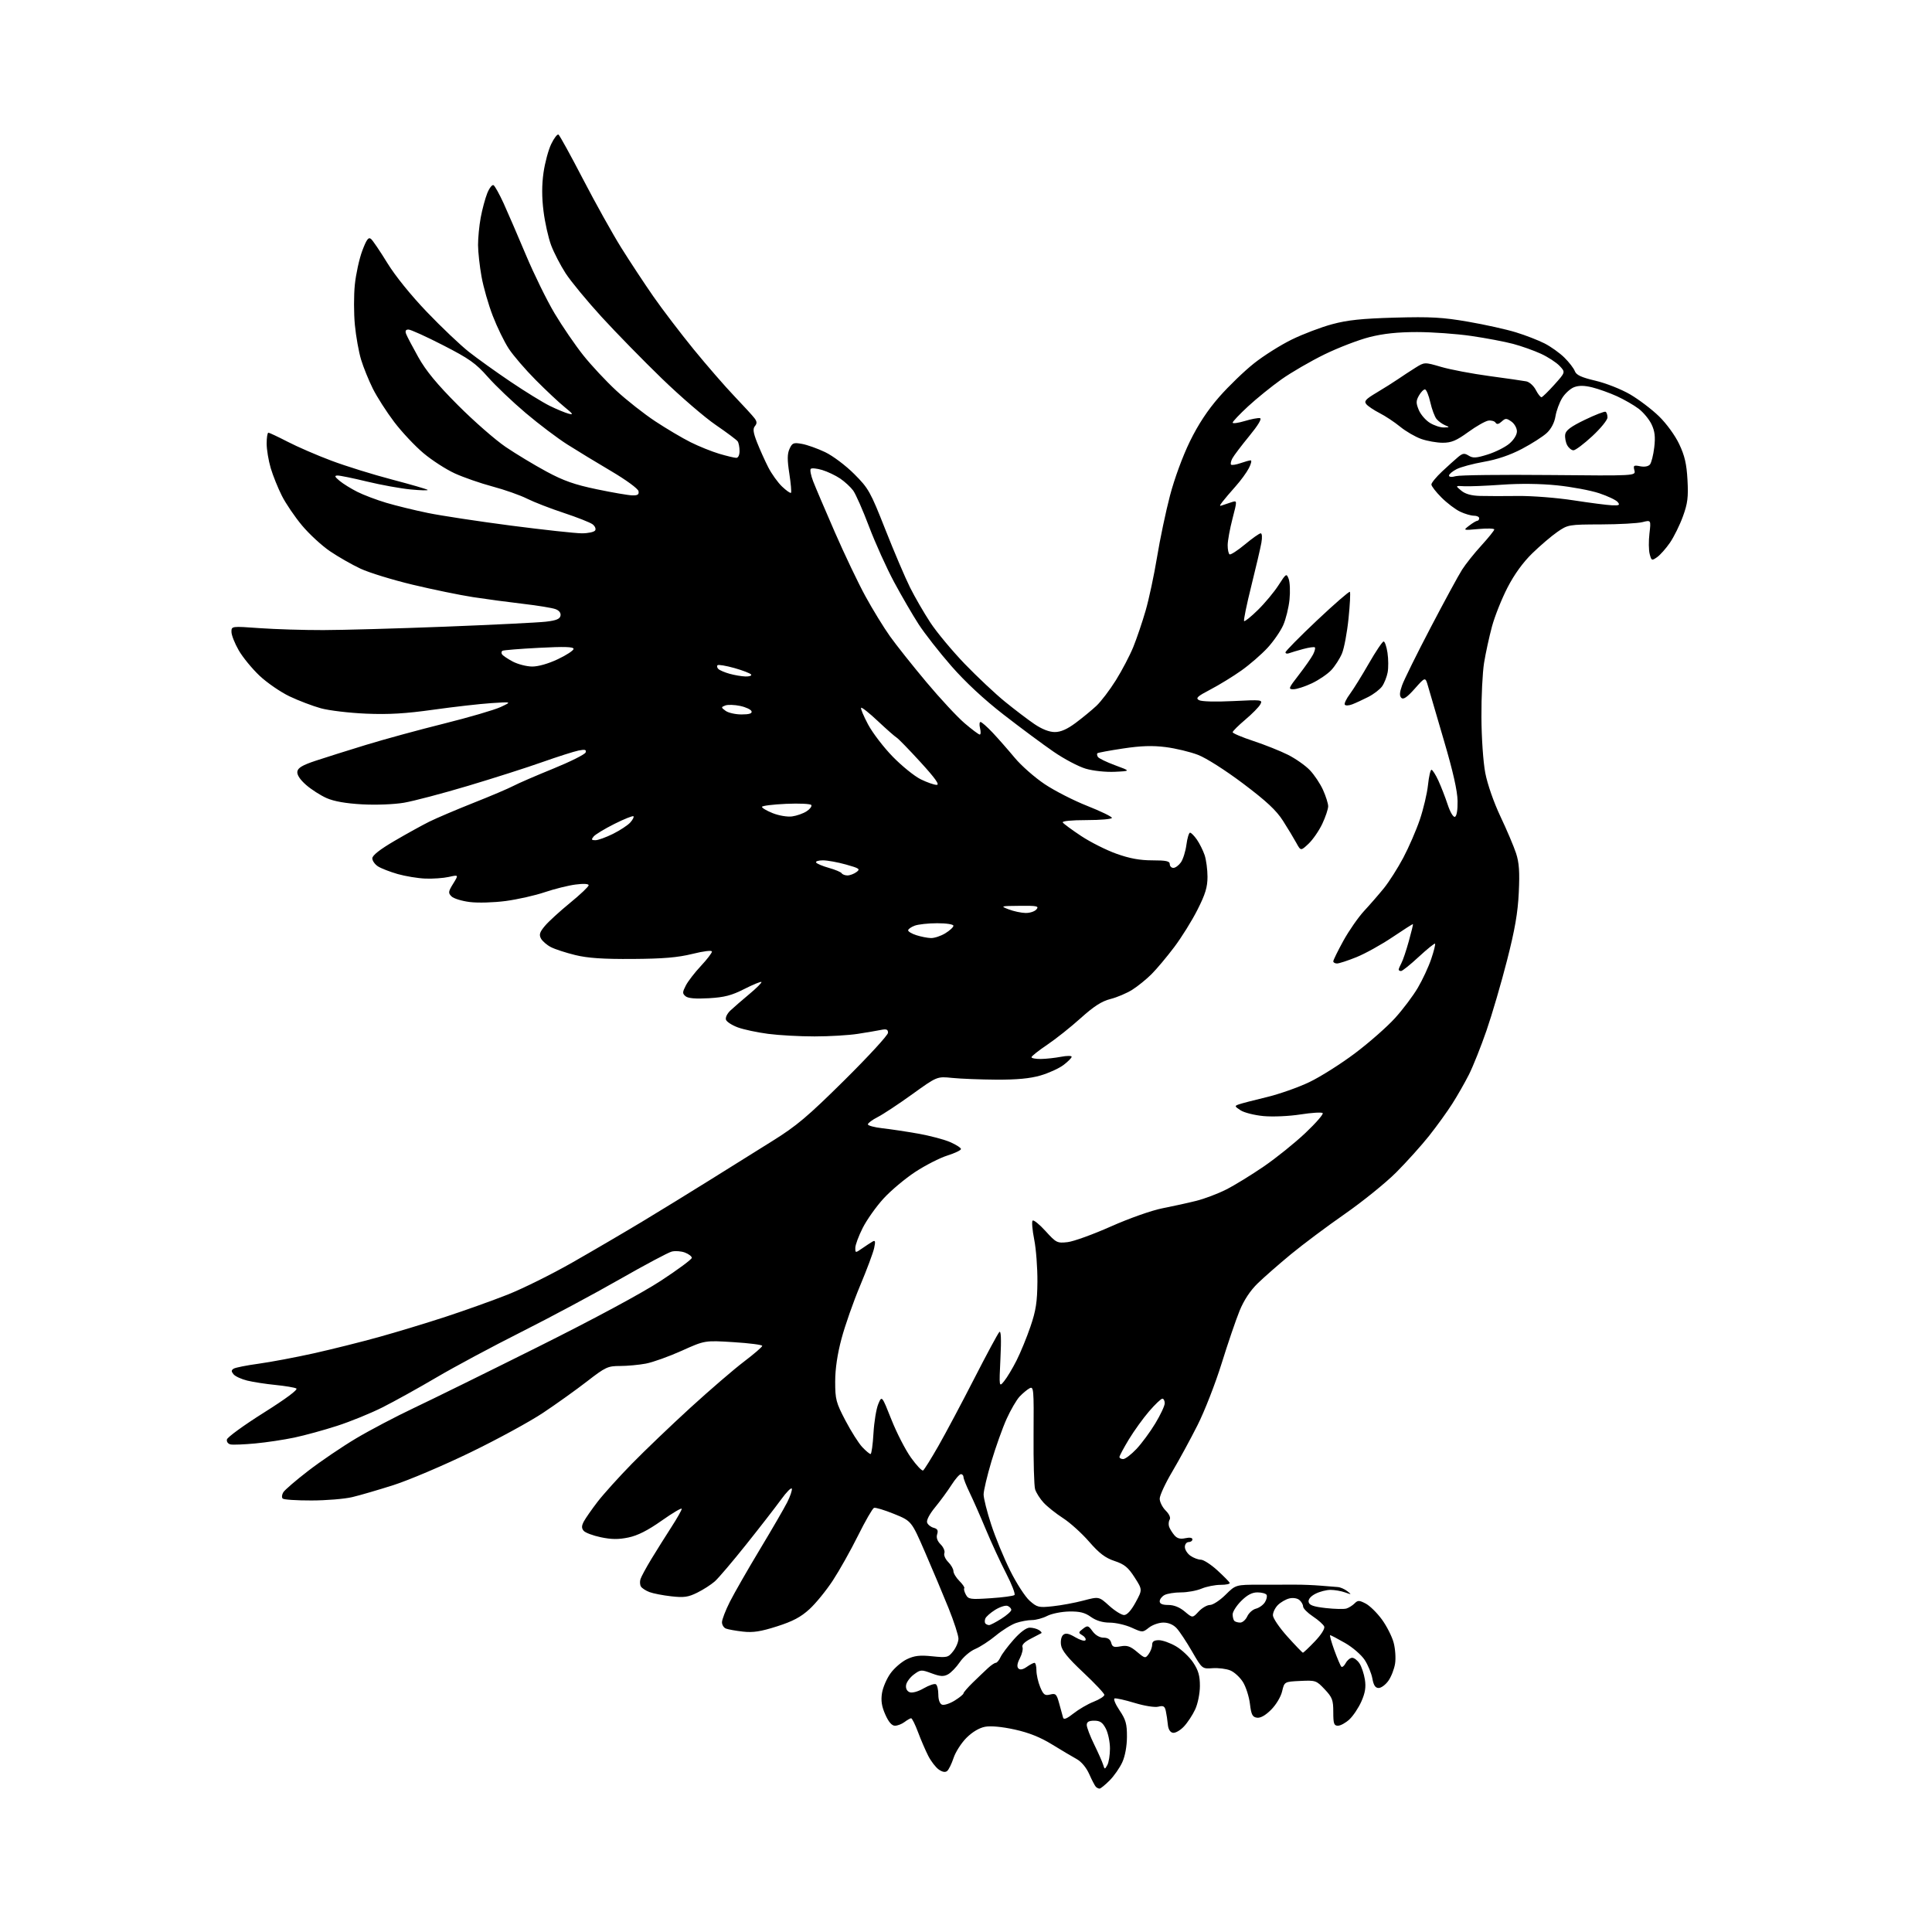 <?xml version="1.0" encoding="UTF-8" standalone="no"?>
<svg 
  version="1.1" 
  xmlns="http://www.w3.org/2000/svg" 
  xmlns:xlink="http://www.w3.org/1999/xlink" 
  xmlns:svg="http://www.w3.org/2000/svg"
  xmlns:rdf="http://www.w3.org/1999/02/22-rdf-syntax-ns#"
  xmlns:cc="http://creativecommons.org/ns#"
  xmlns:dc="http://purl.org/dc/elements/1.1/"
  viewBox="0 0 768 768"
  width="768"
  height="768"
>
<style>svg {background-color: white; }</style>"
<path stroke="none" fill="black" fill-rule="evenodd" d="M437.09,711.00C436.67,711.00 436.01,710.68 435.62,710.29C435.23,709.89 434.05,707.63 433.00,705.27C431.83,702.63 429.88,700.29 427.95,699.23C426.22,698.28 421.81,695.66 418.15,693.41C413.57,690.59 408.97,688.75 403.38,687.52C398.27,686.40 393.88,685.99 391.57,686.42C389.27,686.85 386.50,688.50 384.18,690.82C382.15,692.85 379.85,696.44 379.07,698.78C378.30,701.11 377.15,703.46 376.52,703.99C375.76,704.62 374.61,704.42 373.17,703.41C371.96,702.56 370.08,700.12 368.99,697.98C367.90,695.84 366.07,691.60 364.93,688.55C363.79,685.50 362.55,683.01 362.18,683.03C361.81,683.05 360.63,683.72 359.56,684.53C358.49,685.34 356.78,686.00 355.75,686.00C354.51,686.00 353.23,684.52 351.92,681.56C350.48,678.30 350.13,676.03 350.61,673.02C350.97,670.77 352.50,667.22 354.02,665.14C355.53,663.05 358.47,660.53 360.54,659.55C363.51,658.14 365.65,657.89 370.57,658.40C376.50,659.00 376.93,658.90 378.91,656.38C380.06,654.92 381.00,652.68 381.00,651.39C381.00,650.10 379.23,644.64 377.07,639.27C374.90,633.90 370.70,623.90 367.73,617.06C362.33,604.62 362.33,604.62 355.41,601.81C351.61,600.27 348.02,599.18 347.43,599.40C346.85,599.62 343.99,604.57 341.09,610.41C338.19,616.25 333.68,624.28 331.07,628.26C328.46,632.24 324.28,637.38 321.77,639.67C318.33,642.82 315.16,644.50 308.86,646.51C302.38,648.58 299.34,649.04 295.34,648.59C292.49,648.27 289.46,647.73 288.59,647.39C287.71,647.06 287.00,645.92 287.00,644.86C287.00,643.81 288.41,640.14 290.14,636.72C291.87,633.30 297.21,623.98 302.01,616.00C306.82,608.02 311.73,599.55 312.93,597.18C314.13,594.80 314.95,592.36 314.76,591.77C314.56,591.18 312.63,593.12 310.48,596.10C308.32,599.07 302.12,607.07 296.69,613.87C291.26,620.68 285.63,627.31 284.16,628.61C282.70,629.90 279.56,631.93 277.18,633.10C273.57,634.89 271.88,635.13 266.84,634.56C263.53,634.19 259.63,633.43 258.18,632.88C256.73,632.33 255.20,631.34 254.79,630.69C254.38,630.03 254.29,628.70 254.60,627.73C254.90,626.76 256.85,623.16 258.93,619.73C261.02,616.30 264.58,610.62 266.86,607.09C269.14,603.57 271.00,600.28 271.00,599.78C271.00,599.27 267.41,601.39 263.03,604.48C257.47,608.40 253.47,610.42 249.78,611.18C245.85,612.00 243.05,611.97 238.83,611.08C235.71,610.43 232.64,609.27 232.01,608.51C231.14,607.47 231.16,606.56 232.08,604.81C232.76,603.54 235.21,600.02 237.53,597.00C239.85,593.98 245.97,587.19 251.13,581.91C256.28,576.64 266.80,566.58 274.50,559.54C282.20,552.51 291.76,544.28 295.75,541.26C299.74,538.23 303.00,535.42 303.00,535.00C303.00,534.58 297.86,533.92 291.59,533.53C280.18,532.81 280.18,532.81 270.99,536.95C265.93,539.23 259.53,541.52 256.76,542.05C253.99,542.57 249.37,543.00 246.50,543.00C241.62,543.00 240.73,543.41 233.38,549.10C229.05,552.46 221.19,558.08 215.92,561.59C210.65,565.11 197.60,572.22 186.92,577.39C176.24,582.56 162.55,588.38 156.50,590.32C150.45,592.25 143.03,594.42 140.00,595.13C136.97,595.85 129.70,596.45 123.84,596.46C117.97,596.48 112.81,596.14 112.37,595.70C111.93,595.26 112.04,594.14 112.62,593.20C113.19,592.27 117.68,588.41 122.58,584.64C127.49,580.86 136.00,575.09 141.50,571.81C147.00,568.54 157.35,563.09 164.50,559.71C171.65,556.33 193.93,545.36 214.00,535.34C236.37,524.17 255.24,514.01 262.75,509.09C269.49,504.68 275.00,500.59 275.00,500.01C275.00,499.43 273.78,498.49 272.29,497.92C270.80,497.35 268.44,497.17 267.04,497.52C265.64,497.86 256.31,502.84 246.29,508.56C236.27,514.29 218.72,523.69 207.29,529.44C195.86,535.19 180.65,543.34 173.50,547.55C166.35,551.76 156.68,557.12 152.00,559.47C147.32,561.82 139.22,565.12 134.00,566.80C128.78,568.49 121.12,570.59 117.00,571.46C112.88,572.33 105.90,573.38 101.50,573.79C97.10,574.20 92.69,574.38 91.69,574.19C90.66,573.98 90.02,573.14 90.20,572.22C90.37,571.33 96.93,566.56 104.79,561.61C113.75,555.97 118.59,552.36 117.79,551.93C117.08,551.55 113.35,550.93 109.50,550.54C105.65,550.16 100.60,549.38 98.28,548.81C95.96,548.24 93.51,547.12 92.84,546.31C91.89,545.16 91.90,544.68 92.90,544.06C93.59,543.63 98.07,542.74 102.83,542.09C107.60,541.43 117.41,539.59 124.62,537.99C131.84,536.38 143.54,533.46 150.62,531.49C157.71,529.52 169.64,525.90 177.15,523.44C184.65,520.98 195.73,517.02 201.76,514.64C207.79,512.26 219.42,506.49 227.61,501.81C235.80,497.14 248.35,489.79 255.50,485.48C262.65,481.17 274.57,473.84 282.00,469.20C289.43,464.55 300.65,457.54 306.95,453.62C316.66,447.58 321.02,443.90 335.70,429.37C345.21,419.95 353.00,411.47 353.00,410.54C353.00,409.22 352.39,408.97 350.25,409.40C348.74,409.71 344.57,410.42 341.00,410.97C337.43,411.53 329.70,411.99 323.82,411.99C317.95,412.00 309.62,411.54 305.32,410.97C301.02,410.41 295.63,409.26 293.34,408.42C291.05,407.59 288.92,406.22 288.60,405.40C288.27,404.53 289.02,402.95 290.35,401.69C291.63,400.49 295.03,397.54 297.90,395.14C300.77,392.75 302.92,390.59 302.68,390.35C302.44,390.11 299.39,391.36 295.90,393.13C290.83,395.71 287.99,396.45 281.78,396.81C276.51,397.11 273.54,396.86 272.53,396.03C271.23,394.94 271.24,394.44 272.63,391.74C273.50,390.06 276.19,386.57 278.61,383.99C281.02,381.41 283.00,378.84 283.00,378.28C283.00,377.68 279.86,378.05 275.25,379.19C269.38,380.63 263.61,381.12 251.50,381.20C239.76,381.28 233.69,380.87 228.71,379.66C224.98,378.75 220.60,377.33 218.99,376.49C217.38,375.66 215.60,374.12 215.03,373.06C214.22,371.54 214.54,370.51 216.62,368.05C218.05,366.34 222.55,362.23 226.61,358.91C230.68,355.59 234.00,352.43 234.00,351.90C234.00,351.31 231.95,351.20 228.75,351.62C225.86,352.00 220.37,353.37 216.55,354.66C212.73,355.96 205.75,357.53 201.05,358.16C196.26,358.79 189.97,358.98 186.75,358.57C183.59,358.18 180.31,357.17 179.48,356.33C178.11,354.97 178.18,354.44 180.15,351.26C182.34,347.71 182.34,347.71 178.42,348.59C176.26,349.07 172.05,349.37 169.06,349.25C166.07,349.13 161.12,348.31 158.06,347.44C155.00,346.56 151.49,345.19 150.25,344.40C149.01,343.60 148.00,342.16 148.00,341.20C148.00,340.04 151.01,337.67 156.75,334.31C161.56,331.49 167.81,328.04 170.64,326.63C173.47,325.23 181.39,321.86 188.24,319.14C195.10,316.43 202.23,313.39 204.10,312.40C205.97,311.41 213.09,308.32 219.92,305.55C226.75,302.77 232.54,299.87 232.80,299.10C233.17,298.00 232.55,297.84 229.98,298.35C228.17,298.72 221.70,300.78 215.59,302.94C209.49,305.11 196.18,309.36 186.00,312.40C175.82,315.44 164.38,318.45 160.56,319.10C156.61,319.77 149.45,320.04 143.94,319.74C137.48,319.38 132.77,318.55 129.82,317.25C127.39,316.17 123.71,313.81 121.65,312.00C119.23,309.87 118.01,308.00 118.20,306.71C118.42,305.22 120.26,304.14 125.50,302.40C129.35,301.12 138.35,298.29 145.50,296.10C152.65,293.91 166.60,290.10 176.50,287.64C186.40,285.17 196.53,282.21 199.00,281.06C203.50,278.96 203.50,278.96 195.34,279.50C190.86,279.79 180.51,280.97 172.34,282.11C161.18,283.68 154.52,284.07 145.50,283.69C138.90,283.41 130.83,282.45 127.57,281.56C124.31,280.66 118.70,278.53 115.09,276.81C111.49,275.09 106.12,271.39 103.15,268.59C100.19,265.79 96.47,261.25 94.89,258.50C93.31,255.75 92.01,252.46 92.01,251.20C92.00,248.89 92.00,248.89 103.25,249.70C109.44,250.14 120.80,250.49 128.50,250.47C136.20,250.46 158.03,249.84 177.00,249.11C195.97,248.37 213.97,247.48 216.99,247.13C221.11,246.66 222.56,246.06 222.81,244.75C223.02,243.66 222.28,242.68 220.82,242.14C219.55,241.66 213.78,240.71 208.00,240.04C202.22,239.37 193.22,238.16 188.00,237.36C182.78,236.55 171.97,234.33 164.00,232.42C156.03,230.51 146.72,227.65 143.32,226.06C139.92,224.47 134.47,221.36 131.20,219.14C127.93,216.92 122.91,212.30 120.05,208.87C117.19,205.45 113.58,200.14 112.04,197.07C110.49,194.01 108.50,189.06 107.61,186.07C106.73,183.08 106.00,178.69 106.00,176.32C106.00,173.94 106.31,172.00 106.69,172.00C107.06,172.00 110.51,173.63 114.36,175.61C118.20,177.60 126.01,180.99 131.73,183.13C137.44,185.28 148.28,188.65 155.81,190.62C163.34,192.60 169.72,194.45 170.00,194.74C170.28,195.02 167.25,194.95 163.27,194.57C159.29,194.19 151.50,192.78 145.95,191.44C140.41,190.10 135.11,189.01 134.19,189.03C132.85,189.06 133.02,189.50 134.99,191.14C136.36,192.28 139.51,194.24 141.99,195.49C144.47,196.75 149.67,198.71 153.54,199.87C157.41,201.02 164.85,202.84 170.08,203.91C175.31,204.99 190.20,207.25 203.16,208.94C216.13,210.62 228.79,212.00 231.31,212.00C233.82,212.00 236.20,211.48 236.59,210.85C236.99,210.21 236.50,209.11 235.51,208.38C234.52,207.66 229.39,205.64 224.11,203.89C218.82,202.15 212.26,199.60 209.52,198.23C206.78,196.85 200.61,194.68 195.82,193.40C191.02,192.12 184.27,189.77 180.80,188.19C177.34,186.61 171.74,183.00 168.36,180.16C164.98,177.33 159.74,171.75 156.71,167.76C153.68,163.76 149.86,157.80 148.21,154.50C146.57,151.20 144.47,146.03 143.55,143.00C142.62,139.97 141.51,133.75 141.07,129.18C140.63,124.60 140.62,117.40 141.05,113.18C141.48,108.95 142.81,102.89 144.00,99.70C145.69,95.21 146.47,94.14 147.47,94.97C148.18,95.56 151.10,99.87 153.97,104.55C157.12,109.69 163.35,117.39 169.71,124.03C175.49,130.07 182.99,137.19 186.36,139.85C189.74,142.51 197.22,147.88 203.00,151.77C208.78,155.67 215.75,159.96 218.50,161.32C221.25,162.67 224.62,164.07 226.00,164.44C228.08,164.99 227.83,164.57 224.50,161.87C222.30,160.10 217.11,155.24 212.97,151.07C208.83,146.91 204.00,141.30 202.24,138.60C200.47,135.91 197.62,130.06 195.90,125.60C194.17,121.15 192.16,114.12 191.42,110.00C190.68,105.88 190.05,100.22 190.03,97.43C190.02,94.65 190.49,89.72 191.09,86.49C191.69,83.25 192.86,78.90 193.69,76.81C194.53,74.72 195.66,73.29 196.20,73.62C196.74,73.96 198.55,77.22 200.22,80.87C201.88,84.52 205.86,93.74 209.07,101.37C212.27,108.99 217.40,119.44 220.47,124.59C223.54,129.73 228.66,137.21 231.85,141.22C235.03,145.22 240.96,151.57 245.01,155.31C249.06,159.06 256.01,164.52 260.44,167.45C264.87,170.38 271.20,174.13 274.50,175.78C277.80,177.43 282.94,179.50 285.93,180.39C288.92,181.27 291.96,182.00 292.68,182.00C293.46,182.00 293.99,180.87 293.98,179.25C293.98,177.74 293.64,176.02 293.23,175.44C292.83,174.86 288.92,171.94 284.54,168.94C280.15,165.95 270.52,157.65 263.13,150.50C255.74,143.35 244.96,132.32 239.17,126.00C233.38,119.67 226.94,111.87 224.85,108.65C222.77,105.43 220.17,100.39 219.07,97.46C217.98,94.53 216.62,88.47 216.06,83.98C215.36,78.44 215.36,73.52 216.05,68.66C216.61,64.72 217.99,59.59 219.12,57.25C220.25,54.91 221.55,53.22 222.01,53.51C222.47,53.79 226.86,61.78 231.78,71.26C236.70,80.74 243.53,93.00 246.97,98.50C250.41,104.00 256.16,112.72 259.75,117.89C263.35,123.05 270.55,132.50 275.76,138.89C280.97,145.27 288.25,153.65 291.93,157.50C295.61,161.35 299.21,165.29 299.93,166.25C300.93,167.58 300.97,168.33 300.09,169.39C299.21,170.45 299.41,171.97 300.96,175.91C302.08,178.73 304.07,183.17 305.40,185.77C306.73,188.37 309.20,191.82 310.90,193.43C312.59,195.04 314.18,196.15 314.43,195.90C314.68,195.65 314.38,192.21 313.77,188.25C312.92,182.77 312.94,180.43 313.85,178.42C314.93,176.05 315.43,175.85 318.78,176.45C320.82,176.81 324.98,178.29 328.00,179.73C331.07,181.20 336.18,185.04 339.57,188.43C345.28,194.15 345.99,195.42 351.94,210.50C355.41,219.30 359.82,229.65 361.74,233.50C363.66,237.35 367.31,243.65 369.84,247.50C372.37,251.35 378.51,258.72 383.47,263.88C388.44,269.03 395.65,275.81 399.50,278.94C403.35,282.07 408.61,286.07 411.18,287.82C414.19,289.86 417.08,291.00 419.29,291.00C421.67,291.00 424.20,289.89 427.61,287.35C430.30,285.34 434.00,282.30 435.82,280.60C437.65,278.89 441.14,274.31 443.58,270.40C446.02,266.50 449.13,260.55 450.50,257.19C451.87,253.82 454.07,247.33 455.39,242.77C456.72,238.21 458.76,228.63 459.94,221.49C461.11,214.34 463.43,203.32 465.09,197.00C466.85,190.28 470.13,181.35 472.99,175.50C476.32,168.69 480.06,163.02 484.69,157.74C488.44,153.47 494.65,147.48 498.50,144.43C502.35,141.37 509.12,137.11 513.55,134.95C517.98,132.79 525.18,130.05 529.55,128.88C535.68,127.22 541.39,126.63 554.50,126.26C568.74,125.87 573.47,126.13 583.62,127.89C590.29,129.04 598.84,130.94 602.62,132.11C606.41,133.27 611.52,135.26 614.00,136.52C616.48,137.79 620.01,140.31 621.86,142.14C623.71,143.96 625.58,146.38 626.01,147.52C626.60,149.09 628.59,150.01 634.26,151.35C638.41,152.32 644.53,154.75 648.04,156.80C651.51,158.84 656.67,162.75 659.49,165.50C662.42,168.35 665.87,173.08 667.49,176.50C669.69,181.13 670.45,184.39 670.80,190.77C671.18,197.62 670.87,200.11 668.99,205.27C667.75,208.70 665.43,213.39 663.85,215.71C662.26,218.02 659.96,220.61 658.74,221.47C656.62,222.95 656.48,222.90 655.78,220.27C655.37,218.75 655.33,215.07 655.68,212.10C656.31,206.69 656.31,206.69 652.91,207.55C651.03,208.03 643.61,208.44 636.42,208.46C623.59,208.50 623.25,208.56 619.07,211.45C616.72,213.08 612.24,216.90 609.11,219.95C605.41,223.55 601.95,228.33 599.26,233.56C596.97,237.99 594.19,244.96 593.08,249.06C591.98,253.15 590.56,259.65 589.94,263.50C589.32,267.35 588.84,277.05 588.89,285.06C588.93,293.36 589.59,302.90 590.42,307.27C591.29,311.77 593.78,318.91 596.46,324.59C598.98,329.90 601.76,336.46 602.65,339.16C603.88,342.93 604.14,346.56 603.74,354.79C603.36,362.83 602.20,369.55 599.07,381.76C596.79,390.70 593.12,403.24 590.92,409.62C588.72,416.00 585.57,423.88 583.94,427.13C582.30,430.37 579.31,435.61 577.30,438.76C575.29,441.92 571.15,447.65 568.10,451.50C565.04,455.35 559.16,461.89 555.02,466.04C550.88,470.18 541.70,477.61 534.62,482.54C527.53,487.47 517.86,494.71 513.12,498.62C508.38,502.54 502.45,507.73 499.95,510.16C496.98,513.05 494.49,516.82 492.76,521.04C491.31,524.59 488.09,534.02 485.61,542.00C483.13,549.98 478.83,561.00 476.05,566.50C473.28,572.00 468.76,580.31 466.01,584.96C463.25,589.61 461.00,594.47 461.00,595.75C461.00,597.04 462.06,599.15 463.36,600.46C464.80,601.89 465.43,603.31 464.96,604.07C464.53,604.76 464.44,606.03 464.74,606.91C465.05,607.78 466.00,609.30 466.84,610.29C467.94,611.57 469.17,611.90 471.19,611.46C472.92,611.08 474.00,611.26 474.00,611.92C474.00,612.51 473.32,613.00 472.50,613.00C471.68,613.00 471.00,613.87 471.00,614.94C471.00,616.01 472.00,617.59 473.22,618.44C474.44,619.30 476.31,620.00 477.36,620.00C478.41,620.00 481.35,621.90 483.89,624.21C486.42,626.53 488.65,628.78 488.83,629.21C489.02,629.65 487.38,630.00 485.21,630.00C483.03,630.00 479.63,630.67 477.65,631.50C475.68,632.33 472.00,633.00 469.47,633.00C466.94,633.00 464.00,633.47 462.93,634.04C461.87,634.60 461.00,635.73 461.00,636.54C461.00,637.54 462.08,638.00 464.42,638.00C466.66,638.00 468.93,638.91 470.95,640.61C474.06,643.23 474.06,643.23 476.48,640.61C477.81,639.18 479.84,638.00 480.99,638.00C482.14,638.00 484.91,636.19 487.14,633.98C491.21,629.95 491.21,629.95 500.85,629.94C506.16,629.94 512.64,629.93 515.25,629.93C517.86,629.92 522.25,630.10 525.00,630.33C527.75,630.56 530.81,630.81 531.81,630.88C532.80,630.94 534.49,631.68 535.56,632.51C537.37,633.91 537.31,633.94 534.68,633.01C533.14,632.45 530.53,632.00 528.89,632.00C527.24,632.00 524.55,632.70 522.89,633.56C521.00,634.53 520.00,635.75 520.20,636.81C520.45,638.09 522.08,638.67 527.01,639.23C530.58,639.63 534.28,639.71 535.24,639.41C536.20,639.11 537.65,638.20 538.46,637.39C539.76,636.09 540.29,636.10 542.86,637.43C544.47,638.26 547.36,641.09 549.29,643.72C551.22,646.35 553.33,650.51 553.99,652.96C554.65,655.41 554.91,659.19 554.56,661.35C554.21,663.52 553.02,666.57 551.90,668.14C550.78,669.72 549.04,671.00 548.04,671.00C546.73,671.00 546.03,669.96 545.54,667.25C545.17,665.19 543.80,661.86 542.49,659.86C541.18,657.85 537.67,654.82 534.68,653.11C531.70,651.40 529.03,650.00 528.75,650.00C528.48,650.00 529.22,652.68 530.40,655.95C531.59,659.22 532.85,662.18 533.20,662.53C533.55,662.88 534.34,662.23 534.95,661.09C535.57,659.94 536.72,659.00 537.51,659.00C538.31,659.00 539.62,660.01 540.43,661.25C541.24,662.49 542.19,665.35 542.56,667.62C543.04,670.68 542.69,672.92 541.17,676.36C540.04,678.90 537.90,682.11 536.41,683.49C534.93,684.87 532.87,686.00 531.85,686.00C530.28,686.00 530.00,685.19 530.00,680.57C530.00,675.77 529.61,674.73 526.58,671.52C523.28,668.01 522.97,667.91 516.87,668.20C510.57,668.50 510.57,668.50 509.66,672.34C509.15,674.52 507.26,677.67 505.29,679.64C503.04,681.90 501.06,683.01 499.66,682.81C497.86,682.55 497.39,681.62 496.87,677.31C496.52,674.45 495.28,670.56 494.11,668.67C492.94,666.78 490.68,664.69 489.08,664.03C487.49,663.37 484.32,662.97 482.03,663.13C477.88,663.43 477.88,663.43 473.85,656.47C471.64,652.64 468.89,648.49 467.74,647.25C466.42,645.82 464.48,645.00 462.46,645.00C460.71,645.00 458.13,645.90 456.73,647.00C454.21,648.98 454.18,648.98 449.85,647.02C447.46,645.93 443.54,645.03 441.15,645.02C438.28,645.01 435.74,644.24 433.65,642.75C431.23,641.02 429.22,640.52 424.98,640.60C421.95,640.66 418.03,641.45 416.28,642.35C414.53,643.26 411.79,644.00 410.20,644.00C408.60,644.00 405.77,644.52 403.90,645.16C402.03,645.79 398.41,648.05 395.85,650.17C393.29,652.29 389.60,654.69 387.64,655.51C385.68,656.33 382.94,658.66 381.56,660.70C380.17,662.74 378.05,664.94 376.83,665.59C375.08,666.53 373.75,666.44 370.33,665.17C366.23,663.65 365.91,663.68 363.27,665.64C361.75,666.77 360.36,668.67 360.18,669.85C359.98,671.19 360.52,672.26 361.60,672.68C362.64,673.07 364.91,672.45 367.20,671.13C369.32,669.91 371.49,669.18 372.02,669.52C372.56,669.85 373.00,671.68 373.00,673.59C373.00,675.73 373.57,677.28 374.47,677.63C375.29,677.94 377.54,677.21 379.47,676.02C381.41,674.82 383.00,673.52 383.00,673.14C383.00,672.76 384.69,670.81 386.75,668.80C388.81,666.80 391.51,664.22 392.75,663.08C393.99,661.94 395.38,661.00 395.84,661.00C396.30,661.00 397.15,659.99 397.72,658.75C398.29,657.51 400.65,654.36 402.97,651.75C405.56,648.81 408.00,647.01 409.33,647.02C410.53,647.02 412.16,647.45 412.97,647.96C413.78,648.47 414.23,649.03 413.97,649.20C413.71,649.36 411.80,650.37 409.71,651.43C407.31,652.65 406.12,653.86 406.45,654.74C406.75,655.50 406.28,657.50 405.41,659.18C404.35,661.21 404.16,662.56 404.83,663.23C405.50,663.90 406.60,663.69 408.14,662.62C409.41,661.73 410.79,661.00 411.22,661.00C411.65,661.00 412.00,662.36 412.00,664.03C412.00,665.70 412.67,668.67 413.49,670.64C414.78,673.72 415.34,674.13 417.45,673.60C419.67,673.04 420.03,673.40 421.07,677.24C421.71,679.58 422.40,682.09 422.60,682.81C422.86,683.71 424.14,683.18 426.74,681.12C428.81,679.48 432.41,677.38 434.75,676.46C437.09,675.54 439.00,674.31 439.00,673.74C439.00,673.16 435.22,669.15 430.61,664.82C424.51,659.10 422.10,656.13 421.78,653.95C421.52,652.21 421.89,650.51 422.65,649.87C423.63,649.06 424.87,649.31 427.46,650.84C429.37,651.97 431.19,652.50 431.49,652.01C431.80,651.52 431.25,650.65 430.27,650.06C428.60,649.06 428.61,648.92 430.49,647.47C432.32,646.05 432.62,646.12 434.32,648.47C435.45,650.01 437.14,651.00 438.68,651.00C440.36,651.00 441.36,651.67 441.72,653.02C442.15,654.70 442.80,654.94 445.45,654.44C448.02,653.96 449.31,654.39 451.95,656.61C455.13,659.28 455.30,659.32 456.62,657.50C457.38,656.47 458.00,654.80 458.00,653.81C458.00,652.52 458.76,652.00 460.66,652.00C462.13,652.00 465.20,653.10 467.49,654.44C469.78,655.78 472.86,658.70 474.33,660.92C476.39,664.03 476.99,666.17 476.98,670.23C476.97,673.19 476.15,677.25 475.11,679.50C474.10,681.70 472.08,684.77 470.62,686.32C469.16,687.87 467.19,688.99 466.23,688.81C465.13,688.60 464.40,687.39 464.23,685.49C464.07,683.85 463.72,681.44 463.43,680.15C463.01,678.23 462.47,677.92 460.44,678.43C459.03,678.78 454.98,678.14 451.00,676.93C447.18,675.77 443.60,674.97 443.06,675.16C442.52,675.35 443.41,677.48 445.04,679.90C447.53,683.60 448.00,685.28 447.98,690.40C447.96,694.13 447.25,698.06 446.13,700.52C445.12,702.73 442.85,706.00 441.07,707.77C439.30,709.55 437.51,711.00 437.09,711.00zM440.18,701.63C440.76,700.61 441.23,697.65 441.23,695.06C441.23,692.47 440.49,688.92 439.59,687.17C438.30,684.69 437.30,684.00 434.97,684.00C432.83,684.00 432.00,684.48 432.00,685.71C432.00,686.65 433.33,690.14 434.96,693.46C436.58,696.78 438.19,700.40 438.52,701.50C439.11,703.43 439.17,703.43 440.18,701.63zM517.92,656.97C518.15,656.99 520.28,654.98 522.64,652.51C525.15,649.89 526.72,647.43 526.40,646.59C526.10,645.81 524.08,644.00 521.92,642.57C519.77,641.14 518.00,639.36 518.00,638.61C518.00,637.86 517.33,636.69 516.51,636.01C515.65,635.30 513.95,635.05 512.49,635.41C511.09,635.76 509.06,636.94 507.97,638.03C506.89,639.11 506.00,640.94 506.00,642.09C506.00,643.23 508.59,647.04 511.75,650.55C514.91,654.06 517.69,656.95 517.92,656.97zM393.19,646.00C393.66,646.00 395.83,644.87 398.02,643.49C400.21,642.11 402.00,640.52 402.00,639.96C402.00,639.40 401.34,638.68 400.53,638.37C399.71,638.06 397.51,638.76 395.62,639.92C393.74,641.09 391.96,642.66 391.67,643.42C391.38,644.18 391.41,645.07 391.74,645.40C392.06,645.73 392.72,646.00 393.19,646.00zM493.01,645.00C493.93,645.00 495.19,643.89 495.81,642.53C496.43,641.17 497.98,639.79 499.26,639.47C500.54,639.15 502.15,637.99 502.83,636.90C503.51,635.81 503.80,634.49 503.47,633.96C503.15,633.43 501.51,633.00 499.84,633.00C497.72,633.00 495.78,634.02 493.40,636.40C491.53,638.27 490.00,640.67 490.00,641.73C490.00,642.80 490.30,643.97 490.67,644.33C491.03,644.70 492.09,645.00 493.01,645.00zM446.84,642.00C448.02,642.00 449.67,640.19 451.42,636.96C454.16,631.93 454.16,631.93 451.01,627.02C448.45,623.03 446.97,621.82 443.05,620.52C439.36,619.29 436.98,617.48 432.93,612.83C430.02,609.48 425.36,605.27 422.57,603.48C419.78,601.68 416.31,598.92 414.86,597.35C413.41,595.78 411.89,593.38 411.47,592.02C411.06,590.66 410.78,580.85 410.86,570.23C410.99,552.12 410.90,550.99 409.25,551.87C408.29,552.39 406.51,553.88 405.29,555.18C404.08,556.48 401.76,560.46 400.15,564.02C398.54,567.58 395.82,575.19 394.11,580.92C392.40,586.66 391.00,592.58 391.00,594.08C391.00,595.59 392.35,600.96 394.01,606.02C395.66,611.09 399.06,619.34 401.56,624.36C404.06,629.39 407.54,634.77 409.30,636.32C412.29,638.96 412.90,639.11 418.50,638.51C421.80,638.16 427.28,637.15 430.67,636.25C436.84,634.62 436.84,634.62 440.92,638.31C443.17,640.34 445.83,642.00 446.84,642.00zM393.76,635.32C398.57,635.01 402.85,634.43 403.27,634.05C403.70,633.67 402.20,629.79 399.95,625.43C397.70,621.07 394.08,613.23 391.90,608.00C389.73,602.77 386.83,596.21 385.47,593.40C384.11,590.60 383.00,587.78 383.00,587.15C383.00,586.52 382.54,586.00 381.98,586.00C381.42,586.00 379.73,587.93 378.23,590.29C376.73,592.64 373.80,596.64 371.73,599.16C369.47,601.91 368.20,604.36 368.55,605.28C368.87,606.12 370.05,607.04 371.16,607.33C372.66,607.72 373.01,608.38 372.54,609.88C372.11,611.21 372.58,612.58 373.93,613.93C375.04,615.04 375.71,616.61 375.40,617.40C375.09,618.19 375.78,619.78 376.92,620.92C378.07,622.07 379.00,623.70 379.00,624.55C379.00,625.40 380.08,627.17 381.39,628.48C382.71,629.80 383.57,631.09 383.31,631.35C383.05,631.61 383.33,632.75 383.93,633.87C384.94,635.75 385.67,635.86 393.76,635.32zM366.95,584.53C367.39,584.26 370.13,579.86 373.04,574.77C375.95,569.67 382.36,557.62 387.28,548.00C392.21,538.38 396.69,530.05 397.25,529.50C397.92,528.83 398.07,532.29 397.69,540.00C397.14,551.50 397.14,551.50 399.18,549.00C400.30,547.63 402.52,543.94 404.10,540.80C405.69,537.66 408.18,531.58 409.64,527.29C411.79,521.01 412.32,517.56 412.39,509.50C412.43,504.00 411.86,496.44 411.11,492.71C410.37,488.97 410.08,485.59 410.48,485.21C410.87,484.82 413.19,486.69 415.63,489.38C419.86,494.04 420.24,494.23 424.38,493.77C426.76,493.50 434.51,490.70 441.60,487.54C448.90,484.30 457.75,481.17 462.00,480.33C466.12,479.52 472.20,478.19 475.50,477.36C478.80,476.54 484.19,474.50 487.47,472.83C490.76,471.17 497.46,467.05 502.37,463.69C507.28,460.33 514.71,454.35 518.90,450.39C523.08,446.44 526.18,442.87 525.79,442.47C525.40,442.07 521.42,442.31 516.95,443.01C512.38,443.72 505.95,444.00 502.27,443.66C498.67,443.32 494.56,442.29 493.15,441.36C490.72,439.77 490.68,439.63 492.53,438.98C493.62,438.60 498.55,437.32 503.50,436.13C508.45,434.95 516.10,432.26 520.50,430.15C524.90,428.05 533.08,422.87 538.67,418.66C544.27,414.44 551.39,408.18 554.51,404.74C557.63,401.31 561.72,395.88 563.60,392.67C565.49,389.47 567.89,384.30 568.94,381.18C569.99,378.07 570.67,375.34 570.46,375.12C570.24,374.91 567.32,377.26 563.97,380.36C560.63,383.46 557.46,386.00 556.94,386.00C556.42,386.00 556.00,385.75 556.00,385.43C556.00,385.12 556.49,383.95 557.09,382.83C557.70,381.70 559.01,377.80 560.02,374.16C561.04,370.51 561.78,367.45 561.68,367.35C561.58,367.25 557.90,369.59 553.50,372.56C549.10,375.52 542.68,379.08 539.24,380.47C535.80,381.86 532.31,383.00 531.49,383.00C530.67,383.00 530.00,382.61 530.00,382.14C530.00,381.66 531.80,377.99 534.01,373.98C536.22,369.97 539.94,364.62 542.28,362.09C544.62,359.57 548.17,355.48 550.18,353.00C552.18,350.52 555.62,345.12 557.81,341.00C560.00,336.88 562.97,330.04 564.41,325.80C565.84,321.57 567.30,315.38 567.65,312.05C568.00,308.72 568.62,306.00 569.03,306.00C569.44,306.00 570.67,307.91 571.75,310.25C572.83,312.59 574.50,316.89 575.46,319.80C576.45,322.82 577.69,324.93 578.35,324.70C579.06,324.45 579.47,322.03 579.41,318.40C579.35,314.42 577.60,306.64 574.02,294.50C571.11,284.60 568.25,274.82 567.66,272.76C566.59,269.02 566.59,269.02 562.39,273.76C559.36,277.17 557.87,278.20 557.07,277.43C556.26,276.65 556.33,275.30 557.35,272.43C558.11,270.27 563.21,259.95 568.68,249.50C574.15,239.05 579.77,228.68 581.19,226.47C582.60,224.25 586.06,219.91 588.88,216.83C591.69,213.74 594.00,210.88 594.00,210.47C594.00,210.06 591.20,209.98 587.77,210.29C581.55,210.85 581.55,210.85 584.02,208.95C585.39,207.90 586.84,207.03 587.25,207.02C587.66,207.01 588.00,206.55 588.00,206.00C588.00,205.45 587.06,205.00 585.90,205.00C584.75,205.00 582.27,204.28 580.41,203.39C578.54,202.50 575.21,199.98 573.01,197.77C570.80,195.57 569.00,193.24 569.00,192.59C569.00,191.94 570.91,189.62 573.25,187.42C575.59,185.23 578.47,182.63 579.65,181.65C581.47,180.15 582.13,180.07 583.84,181.13C585.52,182.18 586.84,182.10 591.41,180.66C594.46,179.70 598.31,177.77 599.97,176.37C601.76,174.86 603.00,172.86 603.00,171.47C603.00,170.17 602.01,168.42 600.81,167.58C598.83,166.19 598.44,166.20 596.91,167.59C595.72,168.66 594.99,168.79 594.51,168.02C594.13,167.41 592.85,167.04 591.66,167.20C590.47,167.37 586.86,169.41 583.64,171.75C578.93,175.17 576.95,176.00 573.52,176.00C571.17,176.00 567.32,175.32 564.96,174.49C562.60,173.65 558.83,171.47 556.59,169.63C554.34,167.79 550.67,165.36 548.43,164.22C546.20,163.08 543.82,161.49 543.15,160.69C542.15,159.47 542.83,158.70 547.22,156.08C550.12,154.35 553.95,151.94 555.73,150.72C557.50,149.50 560.60,147.47 562.61,146.21C566.27,143.92 566.27,143.92 572.88,145.85C576.52,146.92 585.12,148.55 592.00,149.48C598.88,150.41 605.50,151.36 606.73,151.60C607.96,151.84 609.66,153.37 610.51,155.01C611.36,156.66 612.38,157.95 612.78,157.90C613.17,157.84 615.48,155.58 617.91,152.88C622.32,147.96 622.32,147.96 619.97,145.46C618.68,144.09 615.34,141.91 612.56,140.63C609.78,139.35 604.80,137.58 601.50,136.70C598.20,135.82 590.72,134.40 584.87,133.55C579.03,132.70 569.31,132.00 563.28,132.00C555.62,132.00 549.94,132.60 544.41,134.00C540.06,135.10 532.00,138.20 526.50,140.88C521.00,143.57 513.29,148.04 509.37,150.82C505.45,153.61 499.49,158.43 496.12,161.55C492.75,164.67 490.00,167.57 490.00,168.01C490.00,168.45 492.14,168.16 494.75,167.38C497.36,166.59 500.10,166.07 500.85,166.22C501.71,166.40 500.15,169.01 496.58,173.36C493.48,177.14 490.47,181.12 489.89,182.20C489.31,183.28 489.08,184.41 489.37,184.70C489.66,184.99 491.34,184.73 493.10,184.12C494.86,183.50 496.69,183.00 497.17,183.00C497.66,183.00 497.33,184.40 496.44,186.11C495.56,187.83 493.17,191.09 491.14,193.36C489.11,195.64 486.78,198.37 485.97,199.44C484.67,201.15 484.68,201.31 486.00,200.82C486.82,200.52 488.47,199.97 489.66,199.60C491.82,198.92 491.82,198.92 489.93,206.21C488.89,210.22 488.03,214.94 488.02,216.69C488.01,218.45 488.35,220.10 488.78,220.36C489.20,220.63 491.95,218.85 494.88,216.42C497.80,213.99 500.62,212.00 501.14,212.00C501.69,212.00 501.81,213.59 501.42,215.75C501.06,217.81 499.25,225.55 497.41,232.94C495.56,240.34 494.28,246.61 494.55,246.88C494.82,247.16 497.31,245.16 500.07,242.44C502.84,239.72 506.51,235.31 508.23,232.63C511.26,227.92 511.40,227.84 512.27,230.13C512.77,231.43 512.92,235.13 512.60,238.34C512.27,241.56 511.15,246.14 510.09,248.52C509.04,250.90 506.23,254.96 503.85,257.54C501.47,260.12 496.82,264.16 493.51,266.51C490.21,268.86 484.66,272.26 481.20,274.07C475.96,276.81 475.18,277.52 476.62,278.32C477.63,278.89 483.23,279.04 490.18,278.69C501.58,278.12 501.98,278.17 501.00,279.99C500.44,281.04 497.74,283.79 494.99,286.10C492.25,288.42 490.00,290.66 490.00,291.07C490.00,291.49 493.71,293.06 498.25,294.56C502.79,296.06 508.98,298.53 512.00,300.05C515.02,301.57 518.94,304.32 520.69,306.16C522.45,308.00 524.80,311.52 525.92,314.00C527.04,316.48 527.96,319.40 527.97,320.50C527.97,321.60 526.92,324.75 525.62,327.50C524.32,330.25 521.86,333.80 520.17,335.40C517.08,338.30 517.08,338.30 515.29,335.03C514.31,333.23 511.93,329.29 510.00,326.27C507.36,322.13 503.47,318.50 494.18,311.50C487.11,306.18 479.45,301.30 476.20,300.06C473.09,298.87 467.31,297.48 463.36,296.98C458.10,296.32 453.57,296.46 446.42,297.54C441.06,298.34 436.47,299.20 436.23,299.43C435.99,299.67 436.08,300.33 436.43,300.89C436.78,301.46 439.86,302.95 443.28,304.21C449.50,306.50 449.50,306.50 443.18,306.80C439.57,306.97 434.61,306.45 431.63,305.58C428.76,304.75 422.97,301.69 418.76,298.78C414.54,295.88 405.65,289.28 398.99,284.11C391.20,278.07 383.80,271.19 378.19,264.78C373.41,259.31 367.56,251.83 365.18,248.17C362.81,244.50 358.41,236.94 355.42,231.38C352.43,225.81 347.96,215.91 345.48,209.38C343.01,202.84 340.16,196.38 339.15,195.00C338.14,193.62 335.82,191.48 334.00,190.24C332.17,189.00 328.95,187.47 326.83,186.83C324.72,186.20 322.67,185.99 322.29,186.38C321.91,186.76 322.33,188.97 323.23,191.29C324.12,193.60 328.00,202.70 331.84,211.50C335.68,220.30 341.15,231.78 344.01,237.00C346.86,242.22 351.25,249.38 353.76,252.91C356.27,256.43 362.79,264.64 368.26,271.16C373.72,277.68 380.56,285.03 383.45,287.50C386.35,289.98 389.05,292.00 389.47,292.00C389.88,292.00 389.93,290.88 389.59,289.50C389.24,288.12 389.33,287.00 389.77,287.00C390.22,287.00 392.39,288.91 394.60,291.25C396.80,293.59 400.74,298.07 403.34,301.20C405.94,304.34 411.32,309.07 415.29,311.72C419.25,314.37 426.89,318.27 432.25,320.38C437.61,322.50 442.00,324.63 442.00,325.12C442.00,325.60 437.47,326.00 431.94,326.00C425.95,326.00 422.12,326.38 422.46,326.94C422.78,327.45 426.07,329.87 429.77,332.32C433.47,334.77 439.79,337.95 443.81,339.38C449.03,341.25 453.10,342.00 458.06,342.00C463.56,342.00 465.00,342.31 465.00,343.50C465.00,344.32 465.65,345.00 466.44,345.00C467.24,345.00 468.58,344.00 469.44,342.79C470.29,341.57 471.27,338.42 471.62,335.79C471.97,333.15 472.62,331.00 473.06,331.00C473.50,331.00 474.73,332.24 475.78,333.75C476.83,335.26 478.21,338.03 478.85,339.90C479.48,341.77 480.00,345.65 480.00,348.53C480.00,352.65 479.15,355.45 476.02,361.63C473.84,365.96 469.67,372.65 466.77,376.49C463.87,380.34 459.83,385.16 457.78,387.21C455.74,389.26 452.28,392.06 450.11,393.43C447.93,394.81 444.02,396.47 441.43,397.12C437.96,398.00 434.86,399.99 429.61,404.71C425.70,408.24 419.70,413.01 416.28,415.31C412.86,417.61 410.05,419.84 410.03,420.25C410.01,420.66 411.69,420.98 413.75,420.96C415.81,420.93 419.41,420.54 421.75,420.09C424.09,419.64 426.00,419.64 426.00,420.08C426.00,420.53 424.54,422.01 422.75,423.36C420.96,424.71 416.84,426.59 413.58,427.53C409.43,428.73 404.20,429.22 396.10,429.18C389.74,429.14 381.83,428.83 378.52,428.49C372.50,427.87 372.50,427.87 362.63,434.98C357.20,438.89 351.01,442.98 348.88,444.06C346.74,445.15 345.00,446.45 345.00,446.95C345.00,447.45 347.59,448.14 350.75,448.50C353.91,448.85 360.32,449.81 365.00,450.64C369.68,451.47 375.41,452.99 377.75,454.02C380.09,455.05 382.00,456.28 382.00,456.76C382.00,457.24 379.57,458.40 376.60,459.34C373.62,460.27 367.89,463.20 363.85,465.84C359.81,468.49 354.11,473.27 351.19,476.47C348.27,479.67 344.56,484.91 342.94,488.12C341.32,491.32 340.00,494.89 340.00,496.04C340.00,498.12 340.02,498.12 342.75,496.23C344.26,495.18 346.11,493.97 346.86,493.54C347.94,492.91 348.07,493.43 347.49,496.12C347.09,497.98 344.58,504.71 341.90,511.09C339.23,517.46 335.91,526.91 334.53,532.09C332.87,538.28 332.00,544.13 332.00,549.20C332.00,556.28 332.33,557.54 336.08,564.70C338.33,568.99 341.34,573.74 342.77,575.25C344.20,576.76 345.68,578.00 346.06,578.00C346.44,578.00 346.96,574.29 347.22,569.75C347.48,565.21 348.34,559.98 349.13,558.11C350.55,554.73 350.55,554.73 354.34,564.28C356.42,569.54 359.92,576.36 362.13,579.44C364.33,582.52 366.50,584.81 366.95,584.53zM446.49,580.00C447.31,580.00 449.67,578.20 451.74,576.01C453.81,573.82 457.19,569.24 459.25,565.83C461.31,562.42 463.00,558.82 463.00,557.82C463.00,556.82 462.57,556.00 462.06,556.00C461.54,556.00 459.17,558.25 456.81,560.99C454.44,563.74 450.81,568.77 448.75,572.17C446.69,575.58 445.00,578.73 445.00,579.18C445.00,579.63 445.67,580.00 446.49,580.00zM370.00,372.89C371.38,372.95 373.96,372.10 375.75,371.01C377.54,369.92 379.00,368.57 379.00,368.01C379.00,367.43 376.25,367.00 372.57,367.00C369.03,367.00 364.98,367.44 363.57,367.98C362.15,368.51 361.00,369.35 361.00,369.83C361.00,370.31 362.46,371.18 364.25,371.75C366.04,372.33 368.62,372.84 370.00,372.89zM407.63,362.92C409.35,362.97 411.32,362.32 412.00,361.50C413.09,360.19 412.26,360.01 405.37,360.08C397.67,360.15 397.58,360.18 401.00,361.50C402.93,362.24 405.91,362.88 407.63,362.92zM336.87,348.00C337.83,348.00 339.44,347.40 340.44,346.67C342.08,345.47 341.66,345.17 336.31,343.67C333.04,342.75 328.91,342.00 327.13,342.00C325.34,342.00 324.12,342.39 324.42,342.86C324.71,343.34 327.00,344.30 329.50,345.00C332.00,345.70 334.29,346.66 334.58,347.14C334.88,347.61 335.91,348.00 336.87,348.00zM236.68,334.00C237.74,334.00 240.88,332.86 243.67,331.48C246.45,330.09 249.54,328.06 250.53,326.97C251.51,325.88 252.09,324.76 251.82,324.48C251.54,324.21 248.14,325.56 244.27,327.50C240.39,329.44 236.67,331.70 235.99,332.51C234.97,333.74 235.09,334.00 236.68,334.00zM314.86,324.54C316.70,324.29 319.30,323.38 320.64,322.50C321.97,321.63 322.81,320.51 322.51,320.01C322.20,319.52 317.69,319.30 312.47,319.54C307.26,319.77 302.95,320.31 302.90,320.73C302.84,321.15 304.75,322.28 307.15,323.24C309.60,324.22 312.97,324.79 314.86,324.54zM372.34,312.00C373.64,312.00 371.78,309.39 365.89,302.94C361.34,297.96 357.07,293.57 356.40,293.19C355.74,292.81 352.41,289.88 349.00,286.68C345.60,283.47 342.59,281.08 342.31,281.36C342.03,281.63 343.28,284.61 345.07,287.98C346.87,291.35 351.30,297.13 354.92,300.83C358.54,304.53 363.52,308.56 366.00,309.78C368.48,311.00 371.33,312.00 372.34,312.00zM294.77,284.00C297.84,284.00 299.04,283.62 298.75,282.75C298.53,282.06 296.49,281.10 294.23,280.62C291.97,280.14 289.30,280.06 288.31,280.44C286.59,281.11 286.59,281.21 288.44,282.57C289.51,283.36 292.36,284.00 294.77,284.00zM537.50,280.00C536.16,280.51 534.84,280.56 534.57,280.11C534.29,279.66 535.20,277.77 536.59,275.90C537.98,274.03 541.37,268.56 544.13,263.75C546.89,258.94 549.54,255.00 550.01,255.00C550.49,255.00 551.18,257.02 551.55,259.49C551.92,261.96 551.95,265.47 551.61,267.28C551.27,269.09 550.29,271.57 549.43,272.80C548.57,274.02 546.08,275.94 543.90,277.05C541.72,278.16 538.84,279.49 537.50,280.00zM514.18,273.99C512.01,274.00 512.14,273.64 516.32,268.25C518.77,265.09 521.31,261.45 521.97,260.16C522.62,258.88 522.95,257.61 522.68,257.35C522.42,257.08 520.33,257.37 518.04,257.99C515.75,258.61 513.23,259.36 512.44,259.66C511.65,259.97 511.00,259.81 511.00,259.32C511.00,258.83 516.65,253.10 523.55,246.59C530.45,240.09 536.32,234.99 536.60,235.26C536.87,235.54 536.63,240.32 536.06,245.89C535.49,251.46 534.32,257.70 533.46,259.76C532.60,261.82 530.68,264.79 529.20,266.38C527.71,267.96 524.25,270.32 521.50,271.62C518.75,272.92 515.46,273.98 514.18,273.99zM296.31,268.91C297.85,268.96 298.88,268.61 298.59,268.14C298.29,267.67 295.30,266.51 291.94,265.56C288.57,264.62 285.55,264.11 285.23,264.44C284.90,264.77 285.05,265.44 285.57,265.94C286.08,266.44 288.07,267.29 290.00,267.83C291.93,268.37 294.76,268.86 296.31,268.91zM211.50,264.96C213.93,264.98 217.95,263.84 221.75,262.04C225.19,260.42 228.00,258.57 228.00,257.94C228.00,257.10 224.33,256.99 214.25,257.52C206.69,257.91 200.16,258.44 199.73,258.69C199.31,258.94 199.23,259.56 199.55,260.08C199.87,260.60 201.79,261.89 203.81,262.97C205.84,264.04 209.30,264.93 211.50,264.96zM640.87,200.87C643.70,200.98 644.05,200.77 643.05,199.56C642.39,198.76 639.07,197.19 635.67,196.06C632.28,194.94 624.77,193.53 619.00,192.94C612.39,192.26 604.24,192.16 597.00,192.68C590.67,193.13 583.92,193.40 582.00,193.28C578.50,193.07 578.50,193.07 580.86,195.03C582.46,196.37 584.88,197.05 588.36,197.14C591.19,197.22 598.00,197.23 603.50,197.16C609.00,197.09 618.90,197.87 625.50,198.89C632.10,199.91 639.02,200.80 640.87,200.87zM251.32,196.92C253.49,196.98 254.07,196.59 253.82,195.25C253.63,194.26 248.96,190.83 243.00,187.31C237.22,183.90 229.35,179.12 225.50,176.67C221.65,174.23 214.22,168.62 209.00,164.20C203.78,159.79 196.98,153.32 193.90,149.82C189.11,144.39 186.53,142.57 176.14,137.24C169.45,133.81 163.26,131.00 162.38,131.00C161.28,131.00 160.99,131.54 161.44,132.75C161.80,133.71 163.99,137.88 166.30,142.00C169.33,147.41 173.71,152.72 182.00,161.03C188.32,167.38 196.88,174.86 201.00,177.66C205.12,180.45 212.42,184.86 217.21,187.44C224.00,191.11 228.42,192.66 237.21,194.49C243.42,195.79 249.77,196.88 251.32,196.92zM578.75,189.27C580.26,188.85 596.97,188.65 615.89,188.83C650.27,189.16 650.27,189.16 649.70,186.97C649.19,185.01 649.43,184.84 651.98,185.35C653.71,185.69 655.24,185.41 655.88,184.64C656.46,183.94 657.23,180.88 657.59,177.84C658.08,173.65 657.82,171.43 656.53,168.70C655.59,166.72 653.28,163.92 651.40,162.49C649.51,161.05 645.61,158.81 642.74,157.50C639.86,156.19 635.46,154.62 632.98,154.00C629.80,153.21 627.64,153.19 625.73,153.91C624.23,154.48 622.10,156.42 620.99,158.23C619.88,160.03 618.68,163.30 618.32,165.50C617.92,167.99 616.62,170.48 614.90,172.09C613.37,173.52 608.91,176.38 604.99,178.44C600.31,180.90 595.11,182.67 589.91,183.57C585.55,184.34 580.63,185.65 578.99,186.51C577.35,187.36 576.00,188.50 576.00,189.04C576.00,189.65 577.08,189.74 578.75,189.27zM625.48,179.00C624.70,179.00 623.58,178.08 622.97,176.95C622.37,175.82 622.02,173.91 622.19,172.70C622.42,171.07 624.44,169.56 630.00,166.88C634.12,164.89 637.84,163.45 638.25,163.69C638.66,163.92 639.00,164.94 639.00,165.95C639.00,166.96 636.27,170.31 632.94,173.39C629.61,176.48 626.25,179.00 625.48,179.00zM574.00,169.93C576.30,169.88 576.34,169.81 574.47,169.05C573.35,168.59 571.82,167.48 571.06,166.58C570.31,165.67 569.19,162.67 568.57,159.92C567.95,157.16 567.00,154.86 566.47,154.80C565.94,154.74 564.86,155.83 564.07,157.21C562.86,159.34 562.85,160.22 563.99,162.98C564.73,164.77 566.73,167.08 568.42,168.11C570.11,169.15 572.62,169.97 574.00,169.93z" />

</svg>